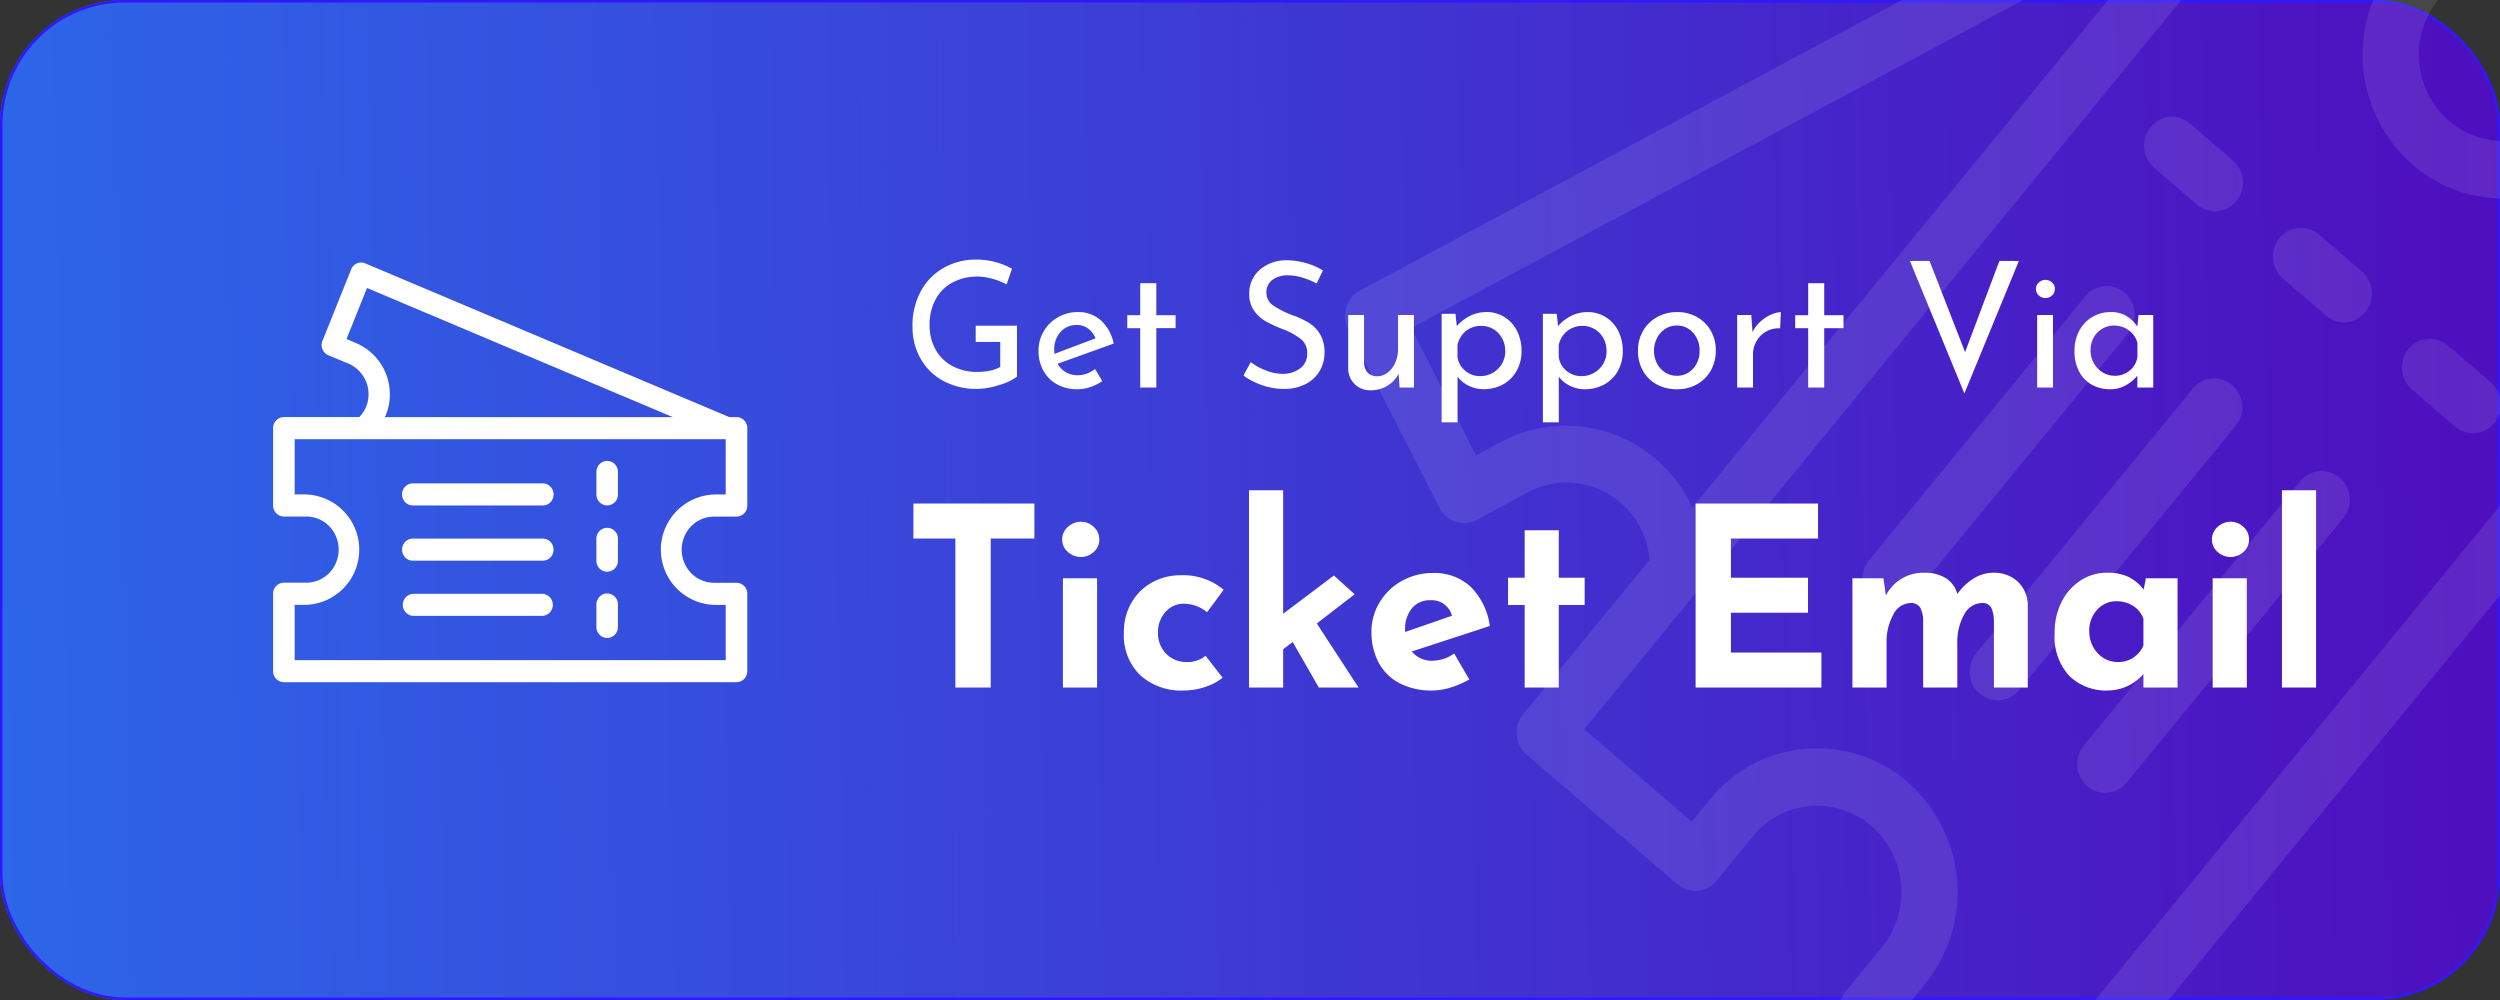 <svg xmlns="http://www.w3.org/2000/svg" xmlns:xlink="http://www.w3.org/1999/xlink" width="200" height="80" viewBox="0 0 200 80">
  <rect x="0" y="0" width="200" height="80" fill="#333333" stroke="none"/>
  <defs>
    <clipPath id="clip-path">
      <rect id="Rectangle_3" data-name="Rectangle 3" width="200" height="80"/>
    </clipPath>
    <linearGradient id="linear-gradient" y1="0.44" x2="1" y2="0.432" gradientUnits="objectBoundingBox">
      <stop offset="0" stop-color="#2d66e9"/>
      <stop offset="1" stop-color="#4e0ebe"/>
    </linearGradient>
  </defs>
  <g id="support_ticket" clip-path="url(#clip-path)">
    <g id="Group_51" data-name="Group 51" transform="translate(0 -38.618)">
      <g id="Rectangle_3-2" data-name="Rectangle 3" transform="translate(0 38.618)" stroke="#2f18fb" stroke-width="0.2" fill="url(#linear-gradient)">
        <rect width="200" height="80" rx="10" stroke="none"/>
        <rect x="0.1" y="0.1" width="199.8" height="79.8" rx="9.9" fill="none"/>
      </g>
      <g id="Group_55" data-name="Group 55" transform="matrix(0.643, -0.766, 0.766, 0.643, 95.683, 77.313)" opacity="0.1">
        <g id="Line" transform="translate(0 0)">
          <path id="Path_14" data-name="Path 14" d="M2.233,9.063a2.34,2.34,0,0,0,2.3-2.295l.055-4.534A2.206,2.206,0,0,0,2.343-.006a2.34,2.34,0,0,0-2.3,2.295L-.017,6.823A2.206,2.206,0,0,0,2.233,9.063Z" transform="translate(68.596 40.147)" fill="#fff"/>
          <path id="Path_15" data-name="Path 15" d="M2.233,9.063a2.34,2.34,0,0,0,2.3-2.295l.055-4.534A2.206,2.206,0,0,0,2.343-.006a2.34,2.34,0,0,0-2.3,2.295L-.017,6.823A2.206,2.206,0,0,0,2.233,9.063Z" transform="translate(68.43 53.755)" fill="#fff"/>
          <path id="Path_16" data-name="Path 16" d="M2.233,9.063a2.34,2.34,0,0,0,2.3-2.295l.055-4.534A2.206,2.206,0,0,0,2.343-.006a2.34,2.34,0,0,0-2.3,2.295L-.017,6.823A2.206,2.206,0,0,0,2.233,9.063Z" transform="translate(68.264 67.365)" fill="#fff"/>
          <path id="Path_17" data-name="Path 17" d="M98.388,30.737l-1.5.018L20.291.118a2.286,2.286,0,0,0-1.748.016,2.352,2.352,0,0,0-1.252,1.245L11.054,16.127a2.124,2.124,0,0,0-.021,1.747,2.195,2.195,0,0,0,1.216,1.21l4.261,1.672a6.584,6.584,0,0,1,3.664,3.634,6.776,6.776,0,0,1-.059,5.212,7.2,7.2,0,0,1-1.461,2.1L2.706,31.9A2.34,2.34,0,0,0,.4,34.194L.208,50.071a2.206,2.206,0,0,0,2.249,2.239l4.554-.055a6.622,6.622,0,0,1,6.751,6.721,7.023,7.023,0,0,1-6.916,6.887l-4.554.055a2.34,2.34,0,0,0-2.3,2.295L-.207,84.092a2.206,2.206,0,0,0,2.249,2.239l95.681-1.161a2.34,2.34,0,0,0,2.3-2.295L100.222,67a2.206,2.206,0,0,0-2.249-2.239l-4.554.055a6.622,6.622,0,0,1-6.751-6.721,7.022,7.022,0,0,1,6.916-6.887l4.554-.055a2.34,2.34,0,0,0,2.3-2.295l.193-15.879A2.206,2.206,0,0,0,98.388,30.737Zm-80.164-14.2L16.139,15.7,20.594,5.171,84.924,30.9l-60.871.738c0-.136.14-.251.187-.365a11.293,11.293,0,0,0,.092-8.685,10.973,10.973,0,0,0-6.108-6.051Zm77.693,30.1-2.277.028A11.7,11.7,0,0,0,82.113,58.147a11.037,11.037,0,0,0,11.251,11.2l2.277-.028L95.5,80.664,4.375,81.769l.138-11.34L6.79,70.4A11.7,11.7,0,0,0,18.317,58.923a11.037,11.037,0,0,0-11.251-11.2l-2.277.028.138-11.341L96.055,35.3Z" transform="translate(0 0)" fill="#fff"/>
          <path id="Path_18" data-name="Path 18" d="M2.243,4.793l27.336-.332a2.34,2.34,0,0,0,2.3-2.295A2.206,2.206,0,0,0,29.634-.073L2.3.259a2.34,2.34,0,0,0-2.3,2.295A2.206,2.206,0,0,0,2.243,4.793Z" transform="translate(27.581 44.916)" fill="#fff"/>
          <path id="Path_19" data-name="Path 19" d="M2.243,4.793l27.336-.332a2.34,2.34,0,0,0,2.3-2.295A2.206,2.206,0,0,0,29.634-.073L2.3.259a2.34,2.34,0,0,0-2.3,2.295A2.206,2.206,0,0,0,2.243,4.793Z" transform="translate(27.304 67.598)" fill="#fff"/>
          <path id="Path_20" data-name="Path 20" d="M2.243,4.793l27.336-.332a2.34,2.34,0,0,0,2.3-2.295A2.206,2.206,0,0,0,29.634-.073L2.3.259a2.34,2.34,0,0,0-2.3,2.295A2.206,2.206,0,0,0,2.243,4.793Z" transform="translate(27.442 56.256)" fill="#fff"/>
        </g>
      </g>
      <g id="Group_53" data-name="Group 53" transform="translate(21.849 59.62)">
        <g id="Line-2" data-name="Line" transform="translate(0)">
          <path id="Path_14-2" data-name="Path 14" d="M32.862,26.534a.873.873,0,0,0,.862-.884V23.884a.889.889,0,0,0-.422-.79.844.844,0,0,0-.879,0,.889.889,0,0,0-.422.79v1.767A.873.873,0,0,0,32.862,26.534Z" transform="translate(-6.138 -7.1)" fill="#fff"/>
          <path id="Path_15-2" data-name="Path 15" d="M32.862,32.534a.873.873,0,0,0,.862-.884V29.884a.862.862,0,0,0-1.724,0v1.767A.873.873,0,0,0,32.862,32.534Z" transform="translate(-6.138 -7.798)" fill="#fff"/>
          <path id="Path_16-2" data-name="Path 16" d="M32.862,38.534a.873.873,0,0,0,.862-.884V35.884a.889.889,0,0,0-.422-.79.844.844,0,0,0-.879,0,.889.889,0,0,0-.422.79v1.767A.873.873,0,0,0,32.862,38.534Z" transform="translate(-6.138 -8.497)" fill="#fff"/>
          <path id="Path_17-2" data-name="Path 17" d="M39.073,17.37H38.5L9.371,5.071a.855.855,0,0,0-1.127.477L5.951,11.264a.849.849,0,0,0,0,.68.874.874,0,0,0,.465.477l1.62.671a2.675,2.675,0,0,1,1.4,3.463,2.715,2.715,0,0,1-.543.813H2.862a.852.852,0,0,0-.61.259A.9.9,0,0,0,2,18.253v6.185a.873.873,0,0,0,.862.884H4.586a2.573,2.573,0,0,1,2.3,1.3,2.708,2.708,0,0,1,0,2.693,2.573,2.573,0,0,1-2.3,1.3H2.862A.873.873,0,0,0,2,31.506v6.185a.873.873,0,0,0,.862.884H39.073a.873.873,0,0,0,.862-.884V31.506a.873.873,0,0,0-.862-.883H37.345a2.573,2.573,0,0,1-2.3-1.3,2.708,2.708,0,0,1,0-2.693,2.573,2.573,0,0,1,2.3-1.3h1.728a.873.873,0,0,0,.862-.884V18.253a.873.873,0,0,0-.862-.883ZM8.664,11.459l-.793-.336L9.512,7.041,33.975,17.37H10.94c0-.053.052-.1.069-.141A4.457,4.457,0,0,0,8.667,11.46Zm29.543,12.1h-.862a4.419,4.419,0,0,0,0,8.836h.862v4.418H3.724V32.39h.862a4.419,4.419,0,0,0,0-8.835H3.724V19.137H38.208Z" transform="translate(-2 -5.003)" fill="#fff"/>
          <path id="Path_18-2" data-name="Path 18" d="M14.862,26.767H25.2a.858.858,0,0,0,.771-.433.9.9,0,0,0,0-.9A.858.858,0,0,0,25.2,25H14.862a.858.858,0,0,0-.771.433.9.9,0,0,0,0,.9.858.858,0,0,0,.771.433Z" transform="translate(-3.654 -7.332)" fill="#fff"/>
          <path id="Path_19-2" data-name="Path 19" d="M14.863,36.767H25.2A.885.885,0,0,0,25.2,35H14.863a.885.885,0,0,0,0,1.767Z" transform="translate(-3.655 -8.497)" fill="#fff"/>
          <path id="Path_20-2" data-name="Path 20" d="M14.862,31.767H25.2a.858.858,0,0,0,.771-.433.9.9,0,0,0,0-.9A.858.858,0,0,0,25.2,30H14.862a.858.858,0,0,0-.771.433.9.9,0,0,0,0,.9.858.858,0,0,0,.771.433Z" transform="translate(-3.654 -7.915)" fill="#fff"/>
        </g>
      </g>
      <path id="Path_39" data-name="Path 39" d="M10.578-14.72v2.8H7.085V0H4.256V-11.92H.9v-2.8Zm5.015,5.98V0H12.861V-8.74Zm-2.79-3.1a1.3,1.3,0,0,1,.459-1.01,1.522,1.522,0,0,1,1.044-.41,1.464,1.464,0,0,1,1.015.41,1.314,1.314,0,0,1,.449,1.01,1.284,1.284,0,0,1-.449,1,1.485,1.485,0,0,1-1.015.4,1.544,1.544,0,0,1-1.044-.4,1.273,1.273,0,0,1-.459-1ZM25.641-.78a4.409,4.409,0,0,1-1.415.74,5.305,5.305,0,0,1-1.668.28A4.908,4.908,0,0,1,19.037-.99a4.448,4.448,0,0,1-1.3-3.39,4.647,4.647,0,0,1,.634-2.45,4.268,4.268,0,0,1,1.668-1.6,4.665,4.665,0,0,1,2.224-.55A5.055,5.055,0,0,1,25.72-7.82l-1.327,1.8A2.9,2.9,0,0,0,22.52-6.7a1.884,1.884,0,0,0-1.454.66,2.386,2.386,0,0,0-.6,1.66,2.315,2.315,0,0,0,.644,1.67,2.222,2.222,0,0,0,1.678.67,2.2,2.2,0,0,0,1.483-.5Zm5.6-2.86-.761.58V0H27.749V-15.78H30.48V-5.9l4.059-3.06L36.2-7.46,33.173-5.12,36.51,0h-3.18Zm11.22,1.5a3.09,3.09,0,0,0,1.7-.58l1.21,2.08A7.357,7.357,0,0,1,43.885,0,5.049,5.049,0,0,1,42.4.24a5.487,5.487,0,0,1-2.624-.59A3.943,3.943,0,0,1,38.11-2.01a5.162,5.162,0,0,1-.566-2.45A4.474,4.474,0,0,1,38.2-6.82a4.742,4.742,0,0,1,1.785-1.71,5.009,5.009,0,0,1,2.478-.63,4.246,4.246,0,0,1,3.015,1.1,5.4,5.4,0,0,1,1.532,3.14L40.763-2.88a2.1,2.1,0,0,0,1.7.74Zm-.215-4.84a1.826,1.826,0,0,0-1.463.64,2.562,2.562,0,0,0-.546,1.72v.18l3.746-1.3a1.669,1.669,0,0,0-1.737-1.24Zm10.283-5.6v3.8H54.6V-6.6H52.529V0H49.8V-6.6H48.471V-8.78H49.8v-3.8Zm20.741-2.14v2.8H66.3v3.14h6.166v2.8H66.3V-2.8h7.239V0H63.476V-14.72Zm13.99,5.54a2.769,2.769,0,0,1,2,.72,2.64,2.64,0,0,1,.79,1.9V0H87.339V-5.4a2.5,2.5,0,0,0-.215-.99.776.776,0,0,0-.683-.37,1.655,1.655,0,0,0-1.493.95,4.46,4.46,0,0,0-.537,2.23V0H81.68V-5.4a2.257,2.257,0,0,0-.234-.99.847.847,0,0,0-.722-.37,1.6,1.6,0,0,0-1.444.95,4.441,4.441,0,0,0-.527,2.19V0H76.022V-8.74H78.5l.2,1.38a3.337,3.337,0,0,1,3.083-1.82,3.116,3.116,0,0,1,1.707.43,2.2,2.2,0,0,1,.927,1.27,4.364,4.364,0,0,1,1.3-1.24,2.933,2.933,0,0,1,1.551-.46Zm14.771.44V0H99.3V-1.08A3.788,3.788,0,0,1,96.451.24,4.2,4.2,0,0,1,93.378-.92,4.62,4.62,0,0,1,92.2-4.36a5.34,5.34,0,0,1,.576-2.53A4.332,4.332,0,0,1,94.3-8.58a3.786,3.786,0,0,1,2.049-.6,3.871,3.871,0,0,1,1.8.35,3.687,3.687,0,0,1,1.171.99l.176-.9Zm-4.8,6.7A2.155,2.155,0,0,0,99.3-3.36V-5.5a2.03,2.03,0,0,0-.81-1.02,2.4,2.4,0,0,0-1.356-.38,2.019,2.019,0,0,0-1.532.68,2.423,2.423,0,0,0-.634,1.72,2.56,2.56,0,0,0,.312,1.25,2.35,2.35,0,0,0,.829.89,2.093,2.093,0,0,0,1.122.32Zm10.341-6.7V0h-2.732V-8.74Zm-2.79-3.1a1.3,1.3,0,0,1,.459-1.01,1.522,1.522,0,0,1,1.044-.41,1.464,1.464,0,0,1,1.015.41,1.314,1.314,0,0,1,.449,1.01,1.284,1.284,0,0,1-.449,1,1.485,1.485,0,0,1-1.015.4,1.544,1.544,0,0,1-1.044-.4,1.273,1.273,0,0,1-.459-1Zm8.332-3.94V0h-2.732V-15.78Z" transform="translate(72.173 93.618)" fill="#fff"/>
      <path id="Path_38" data-name="Path 38" d="M9.185-.868A4.473,4.473,0,0,1,7.771-.2,5.881,5.881,0,0,1,5.989.112,5.515,5.515,0,0,1,3.271-.539a4.56,4.56,0,0,1-1.81-1.785A5.124,5.124,0,0,1,.826-4.872a5.736,5.736,0,0,1,.683-2.863A4.722,4.722,0,0,1,3.353-9.59a5.15,5.15,0,0,1,2.537-.644,5.9,5.9,0,0,1,1.571.2A5.705,5.705,0,0,1,8.785-9.5L8.352-8.246a4.915,4.915,0,0,0-1.1-.441,4.4,4.4,0,0,0-1.2-.189A4.2,4.2,0,0,0,4.029-8.4,3.3,3.3,0,0,0,2.67-7.042a4.254,4.254,0,0,0-.478,2.058A3.916,3.916,0,0,0,2.67-3.038,3.31,3.31,0,0,0,4.02-1.715a4.151,4.151,0,0,0,1.994.469,4.826,4.826,0,0,0,1.011-.1,2.689,2.689,0,0,0,.82-.3v-2H5.88v-1.3H9.185ZM14.047-.98a2.269,2.269,0,0,0,1.38-.5l.585.966a3.91,3.91,0,0,1-.976.483A3.216,3.216,0,0,1,14.02.14a3.279,3.279,0,0,1-1.646-.4,2.766,2.766,0,0,1-1.086-1.1,3.246,3.246,0,0,1-.382-1.582A3.018,3.018,0,0,1,11.323-4.5a3.059,3.059,0,0,1,1.14-1.12,3.142,3.142,0,0,1,1.584-.413,2.675,2.675,0,0,1,1.854.665,3.438,3.438,0,0,1,1.018,1.855L12.436-1.9a1.8,1.8,0,0,0,.662.679,1.837,1.837,0,0,0,.949.241ZM13.952-5a1.653,1.653,0,0,0-1.284.56,2.05,2.05,0,0,0-.505,1.428,2.853,2.853,0,0,0,.014.322l3.292-1.246a1.921,1.921,0,0,0-.58-.77A1.471,1.471,0,0,0,13.952-5ZM20.33-8.346v2.562h1.543v1.036H20.33V0H19.044V-4.746H18.008V-5.782h1.036V-8.344Zm12.825.028a5.843,5.843,0,0,0-1.136-.474,3.918,3.918,0,0,0-1.134-.182,2.012,2.012,0,0,0-1.277.371,1.222,1.222,0,0,0-.471,1.015,1.217,1.217,0,0,0,.553,1.029,7.086,7.086,0,0,0,1.578.791,6.945,6.945,0,0,1,1.291.609,2.669,2.669,0,0,1,.878.91,2.837,2.837,0,0,1,.348,1.477,2.8,2.8,0,0,1-.4,1.472A2.756,2.756,0,0,1,32.261-.266a3.682,3.682,0,0,1-1.714.378,5.222,5.222,0,0,1-1.762-.3A5.934,5.934,0,0,1,27.3-.951l.585-1.078a4.751,4.751,0,0,0,1.216.665,3.708,3.708,0,0,0,1.325.273,2.34,2.34,0,0,0,1.386-.42A1.427,1.427,0,0,0,32.4-2.757a1.37,1.37,0,0,0-.5-1.113,5.349,5.349,0,0,0-1.4-.777,11.179,11.179,0,0,1-1.386-.63,2.957,2.957,0,0,1-.949-.847,2.221,2.221,0,0,1-.4-1.351A2.473,2.473,0,0,1,28.587-9.4a3.186,3.186,0,0,1,2.11-.777,5.7,5.7,0,0,1,2.964.812ZM40.941-5.8V0H39.794l-.082-1.106a2.306,2.306,0,0,1-.888.959,2.5,2.5,0,0,1-1.34.371,1.759,1.759,0,0,1-1.277-.483,1.759,1.759,0,0,1-.526-1.253V-5.8h1.268v3.822a1.244,1.244,0,0,0,.28.777,1,1,0,0,0,.758.3,1.378,1.378,0,0,0,.847-.287,1.967,1.967,0,0,0,.608-.791,2.714,2.714,0,0,0,.225-1.12V-5.8Zm5.791-.238a2.7,2.7,0,0,1,1.434.392,2.742,2.742,0,0,1,1.011,1.1,3.477,3.477,0,0,1,.369,1.631,3.173,3.173,0,0,1-.4,1.6A2.744,2.744,0,0,1,48.057-.242,3.211,3.211,0,0,1,46.5.136a2.648,2.648,0,0,1-1.171-.273,2.411,2.411,0,0,1-.9-.735V2.786H43.156v-8.68h1.106l.109.98a3.406,3.406,0,0,1,1.045-.812,2.874,2.874,0,0,1,1.316-.308ZM46.254-.91a1.977,1.977,0,0,0,.985-.259,1.973,1.973,0,0,0,.731-.714A1.936,1.936,0,0,0,48.244-2.9a2.124,2.124,0,0,0-.253-1.036,1.905,1.905,0,0,0-.69-.728,1.829,1.829,0,0,0-.97-.266,1.907,1.907,0,0,0-1.236.413A1.954,1.954,0,0,0,44.424-3.4v.966a1.75,1.75,0,0,0,.621,1.1,1.825,1.825,0,0,0,1.209.424Zm8.578-5.124a2.7,2.7,0,0,1,1.434.392,2.742,2.742,0,0,1,1.011,1.1,3.477,3.477,0,0,1,.369,1.631,3.173,3.173,0,0,1-.4,1.6A2.744,2.744,0,0,1,56.157-.238,3.211,3.211,0,0,1,54.6.14a2.648,2.648,0,0,1-1.171-.273,2.411,2.411,0,0,1-.9-.735V2.786H51.255v-8.68h1.106l.109.98a3.406,3.406,0,0,1,1.045-.812,2.874,2.874,0,0,1,1.316-.308ZM54.354-.91a1.977,1.977,0,0,0,.99-.259,1.973,1.973,0,0,0,.731-.714A1.936,1.936,0,0,0,56.348-2.9,2.124,2.124,0,0,0,56.1-3.934a1.905,1.905,0,0,0-.69-.728,1.829,1.829,0,0,0-.97-.266,1.907,1.907,0,0,0-1.236.413A1.953,1.953,0,0,0,52.524-3.4v.966a1.75,1.75,0,0,0,.621,1.1,1.825,1.825,0,0,0,1.209.424Zm4.507-2.044a3.1,3.1,0,0,1,.4-1.561,2.921,2.921,0,0,1,1.12-1.113A3.227,3.227,0,0,1,62-6.034a3.151,3.151,0,0,1,1.6.406,2.864,2.864,0,0,1,1.1,1.106,3.171,3.171,0,0,1,.39,1.568,3.21,3.21,0,0,1-.39,1.575A2.836,2.836,0,0,1,63.6-.266,3.216,3.216,0,0,1,61.971.14a3.3,3.3,0,0,1-1.6-.385A2.8,2.8,0,0,1,59.264-1.33a3.2,3.2,0,0,1-.4-1.624Zm1.284.014a2.161,2.161,0,0,0,.239,1.008,1.857,1.857,0,0,0,.656.728,1.678,1.678,0,0,0,.922.266,1.692,1.692,0,0,0,1.311-.574,2.051,2.051,0,0,0,.519-1.428,2.076,2.076,0,0,0-.519-1.435,1.682,1.682,0,0,0-1.311-.581,1.637,1.637,0,0,0-.929.273,1.93,1.93,0,0,0-.649.735,2.161,2.161,0,0,0-.239,1.008Zm7.881-1.484a2.568,2.568,0,0,1,.621-.84,3.146,3.146,0,0,1,.854-.56,2.27,2.27,0,0,1,.792-.21l-.055,1.3a2.037,2.037,0,0,0-1.113.252,2,2,0,0,0-.78.777,2.12,2.12,0,0,0-.28,1.057V0H66.8V-5.8H67.93Zm5.737-3.92v2.562h1.543v1.036H73.763V0H72.479V-4.746H71.441V-5.782h1.038V-8.344Zm15.571-1.778L84.976.476l-4.357-10.6H82.19L85.031-2.83l2.745-7.294ZM92.065-5.8V0H90.8V-5.8ZM90.7-7.882a.671.671,0,0,1,.232-.518.77.77,0,0,1,.533-.21.747.747,0,0,1,.526.21.68.68,0,0,1,.225.518.679.679,0,0,1-.225.518.747.747,0,0,1-.526.21.77.77,0,0,1-.533-.21.671.671,0,0,1-.232-.518ZM100.083-5.8V0H98.814V-.952a2.945,2.945,0,0,1-.878.749,2.479,2.479,0,0,1-1.3.343,2.965,2.965,0,0,1-1.455-.357A2.569,2.569,0,0,1,94.166-1.26a3.367,3.367,0,0,1-.38-1.64,3.387,3.387,0,0,1,.39-1.659,2.788,2.788,0,0,1,1.052-1.092,2.871,2.871,0,0,1,1.463-.385,2.382,2.382,0,0,1,1.257.322,2.586,2.586,0,0,1,.86.84l.1-.924Zm-3.1,4.862a1.854,1.854,0,0,0,1.2-.4,1.784,1.784,0,0,0,.635-1.085V-3.57a1.786,1.786,0,0,0-.683-1,1.942,1.942,0,0,0-1.188-.385,1.819,1.819,0,0,0-.936.252A1.831,1.831,0,0,0,95.323-4a2.084,2.084,0,0,0-.253,1.029,2.051,2.051,0,0,0,.259,1.022,2.013,2.013,0,0,0,.7.735,1.77,1.77,0,0,0,.956.272Z" transform="translate(72.175 69.618)" fill="#fff"/>
    </g>
  </g>
</svg>
